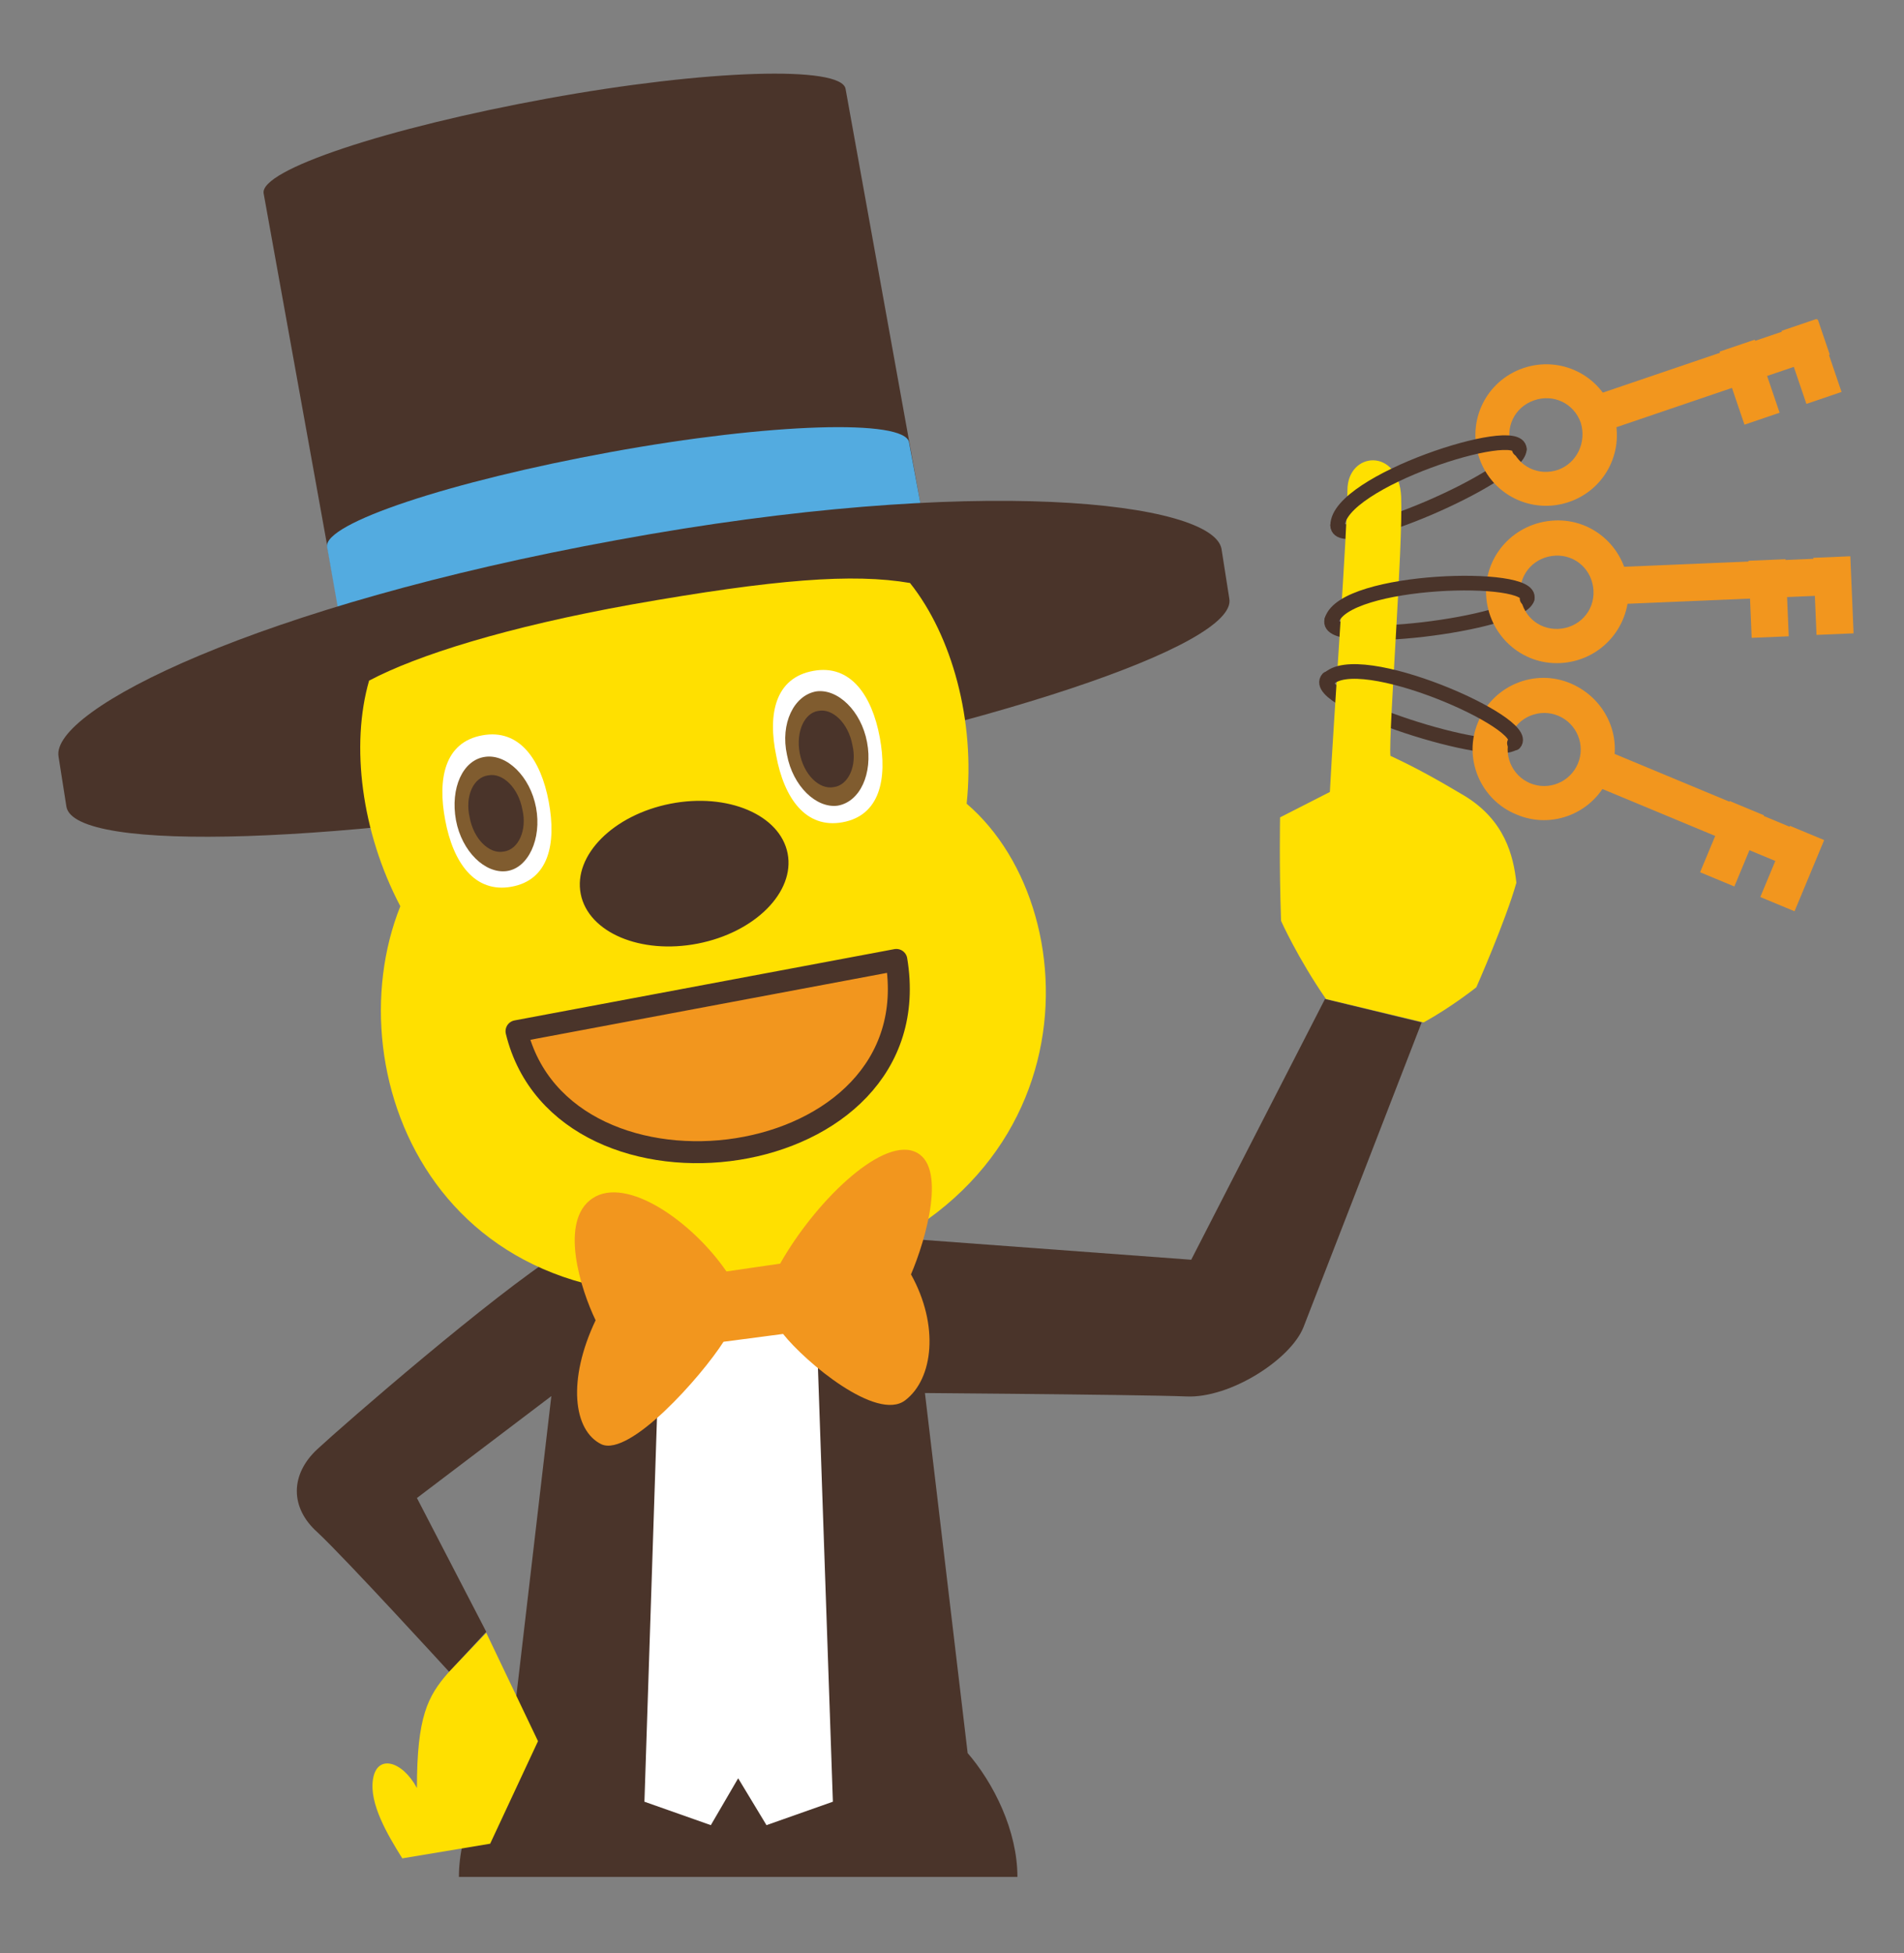 <?xml version="1.0" encoding="utf-8"?>
<!-- Generator: Adobe Illustrator 25.1.0, SVG Export Plug-In . SVG Version: 6.00 Build 0)  -->
<svg version="1.1" id="レイヤー_2_1_" xmlns="http://www.w3.org/2000/svg" xmlns:xlink="http://www.w3.org/1999/xlink" x="0px"
	 y="0px" viewBox="0 0 195 200" style="enable-background:new 0 0 195 200;" xml:space="preserve">
<rect x="0" y="0" width="195" height="200" fill="#808080" stroke="none"/>
<style type="text/css">
	.st0{fill:none;stroke:#4A342A;stroke-width:1.5;stroke-linecap:round;stroke-miterlimit:10;}
	.st1{fill:#4A342A;}
	.st2{fill:#FFFFFF;}
	.st3{fill:#53ABE0;}
	.st4{fill:#FFE000;}
	.st5{fill:#F2961E;stroke:#4A342A;stroke-width:2.25;stroke-linecap:round;stroke-linejoin:round;stroke-miterlimit:10;}
	.st6{fill:#805C2F;}
	.st7{fill:#F2961E;}
</style>
<g>
	<path class="st0" d="M156.4,61.3c-0.8,2.6-20.9,5.1-20,2.2"/>
	<path class="st0" d="M155.1,76c-1.8,2-21.1-4.2-19.1-6.5"/>
	<path class="st0" d="M155.6,46c0,2.7-18.6,10.8-18.6,7.8"/>
	<path class="st1" d="M104.2,192.2c0-4.7-2.4-9.6-5.2-12.8H52.2c-2.8,3.1-5.2,8.1-5.2,12.8H104.2z"/>
	<path class="st1" d="M57.3,128.3c-6.8,4.3-22,17.5-24.8,20.1c-2.8,2.6-2.8,6,0,8.5c2.8,2.6,13.5,14.3,13.5,14.3l3.8-4.1l-7.1-13.7
		l18.6-14.1C61.3,139.4,62.4,129.8,57.3,128.3z"/>
	<path class="st1" d="M89.6,126.6L122,129l13.7-26.7l9.9,2.4c0,0-11,28.4-12.1,31.2c-1.3,3.3-7.5,7.3-12,7.1
		c-4.5-0.2-33.1-0.4-33.1-0.4L89.6,126.6z"/>
	<polygon class="st1" points="92.8,126.4 99.1,179.5 75.6,187.9 52.2,179.5 58.4,126.4 	"/>
	<polygon class="st2" points="75.6,182.1 78.5,186.9 85.3,184.5 83.3,126.4 67.9,126.4 66,184.5 72.8,186.9 	"/>
	<path class="st1" d="M94.9,55.1c0.4,2.4-12.6,6.7-29,9.7s-30.2,3.4-30.6,1L27,19.8c-0.4-2.4,12.6-6.7,29-9.7s30.2-3.4,30.6-1
		L94.9,55.1z"/>
	<path class="st3" d="M35.3,66.2L33.5,56c-0.4-2.4,12.6-6.7,29-9.7s30.2-3.4,30.6-1L95,55.5L35.3,66.2z"/>
	<path class="st1" d="M125.9,61.3c0.9,4.8-25.1,13.4-58,19.3c-32.9,5.9-60.3,6.8-61.1,2L6,77.5C5.1,72.7,26.4,62,63.2,55.3
		c37-6.8,61-3.9,61.9,0.9L125.9,61.3z"/>
	<path class="st4" d="M78.6,131.6C112,125,112.1,93.5,99,82.3c0.9-8.5-1.5-17.2-5.8-22.6c-5.8-1-13.8-0.4-28.5,2.2
		c-12.8,2.3-22,5.2-26.9,7.8C35.9,76.3,37,85.2,41,92.8C34,110.3,45.2,138.1,78.6,131.6z"/>
	<path class="st5" d="M52.9,105.6c4.8,19.7,42.6,14.9,38.9-7.3L52.9,105.6z"/>
	<ellipse transform="matrix(0.981 -0.192 0.192 0.981 -15.883 15.123)" class="st1" cx="70.1" cy="89.5" rx="10.8" ry="7.3"/>
	<path class="st2" d="M45.6,84c0.8,4.3,3,7.5,6.8,6.8c3.8-0.7,4.6-4.4,3.8-8.7c-0.8-4.3-3-7.5-6.8-6.8C45.5,76,44.8,79.8,45.6,84z"
		/>
	<path class="st6" d="M46.7,84c0.6,3.2,3,5.5,5.2,5.2s3.6-3.3,3-6.5c-0.6-3.2-3-5.5-5.2-5.2C47.4,77.8,46.1,80.7,46.7,84z"/>
	<path class="st1" d="M48.1,83.7c0.4,2.2,2,3.8,3.5,3.5c1.5-0.2,2.4-2.2,1.9-4.3c-0.4-2.2-2-3.8-3.5-3.5
		C48.5,79.6,47.6,81.5,48.1,83.7z"/>
	<path class="st2" d="M79.5,77.4c0.8,4.3,3,7.5,6.8,6.8c3.8-0.7,4.6-4.4,3.8-8.7s-3-7.5-6.8-6.8C79.4,69.4,78.6,73.1,79.5,77.4z"/>
	<path class="st6" d="M80.6,77.3c0.6,3.2,3,5.5,5.2,5.2c2.3-0.4,3.6-3.3,3-6.5c-0.6-3.2-3-5.5-5.2-5.2
		C81.3,71.2,79.9,74.1,80.6,77.3z"/>
	<path class="st1" d="M81.9,77.1c0.4,2.2,2,3.8,3.5,3.5c1.5-0.2,2.4-2.2,1.9-4.3c-0.4-2.2-2-3.8-3.5-3.5
		C82.4,73,81.5,74.9,81.9,77.1z"/>
	<path class="st7" d="M74.1,137.4c-2.3,3.6-9.6,11.8-12.5,10.5c-2.9-1.4-3.5-6.6-0.6-12.7c-1.5-3.1-3.8-10.2-0.3-12.5
		c3.5-2.3,10.2,2.4,13.7,7.5l5.5-0.8c3.5-6.2,10.2-12.8,13.7-11.5c3.5,1.3,1.2,9.1-0.3,12.6c2.9,5.2,2.3,10.7-0.6,12.9
		c-2.9,2.2-10.2-3.9-12.5-6.8L74.1,137.4z"/>
	<path class="st4" d="M135.8,102.3c-2.9-4.2-4.6-8-4.6-8c-0.2-5.7-0.1-10.6-0.1-10.6l5.1-2.6c0.4-7.7,1.8-26.9,1.8-30.9
		c0-4,5.3-4.4,5.5,0.7c0.2,5.1-1.3,24.3-1.1,26.5c2.8,1.3,4.9,2.5,7.6,4.1c4.1,2.5,5,6.1,5.3,8.9c-1.1,3.9-4.1,10.7-4.1,10.7
		s-2.5,2-5.4,3.6L135.8,102.3z"/>
	<path class="st4" d="M49.8,167.2l5.3,11.1l-4.9,10.5l-9,1.5c-1.5-2.4-3.4-5.6-3-8.1c0.4-2.6,3-1.9,4.5,0.9c0-7.3,1.1-9.4,3.2-11.8
		L49.8,167.2z"/>
	<g>
		<path class="st7" d="M160.7,51.4c-3.8,1.3-7.9-0.7-9.2-4.5c-1.3-3.8,0.7-7.9,4.5-9.2c3.8-1.3,7.9,0.7,9.2,4.5
			C166.5,46,164.5,50.1,160.7,51.4z M161.9,43.3c-0.7-2-2.8-3-4.8-2.3c-2,0.7-3,2.8-2.3,4.8c0.7,2,2.8,3,4.8,2.3
			C161.5,47.4,162.5,45.3,161.9,43.3z"/>
		
			<rect x="162.2" y="36.6" transform="matrix(0.947 -0.322 0.322 0.947 -3.079 58.401)" class="st7" width="25.2" height="3.8"/>
		
			<rect x="181.6" y="35" transform="matrix(0.322 0.947 -0.947 0.322 160.729 -150.59)" class="st7" width="7.9" height="3.8"/>
		
			<rect x="175.3" y="37.2" transform="matrix(0.322 0.947 -0.947 0.322 158.498 -143.205)" class="st7" width="7.9" height="3.8"/>
	</g>
	<path class="st0" d="M137,53.8c0-4.5,18.6-10.5,18.6-7.8"/>
	<g>
		<path class="st7" d="M159.8,67.9c-4,0.2-7.4-2.9-7.6-7c-0.2-4,2.9-7.4,7-7.6c4-0.2,7.4,2.9,7.6,7
			C166.9,64.4,163.8,67.7,159.8,67.9z M163.2,60.5c-0.1-2.1-1.8-3.7-3.9-3.6c-2.1,0.1-3.7,1.8-3.6,3.9c0.1,2.1,1.8,3.7,3.9,3.6
			C161.7,64.3,163.3,62.6,163.2,60.5z"/>
		
			<rect x="164.3" y="57.6" transform="matrix(0.999 -4.207170e-02 4.207170e-02 0.999 -2.346 7.497)" class="st7" width="25.2" height="3.8"/>
		
			<rect x="183.7" y="59.1" transform="matrix(4.206919e-02 0.999 -0.999 4.206919e-02 240.816 -129.039)" class="st7" width="7.9" height="3.8"/>
		
			<rect x="177.1" y="59.4" transform="matrix(4.206919e-02 0.999 -0.999 4.206919e-02 234.753 -122.157)" class="st7" width="7.9" height="3.8"/>
	</g>
	<path class="st0" d="M136.4,63.5c1.3-4.3,20.8-4.8,20-2.2"/>
	<g>
		<path class="st7" d="M155.3,83.4c-3.7-1.5-5.5-5.8-3.9-9.5c1.5-3.7,5.8-5.5,9.5-3.9s5.5,5.8,3.9,9.5C163.3,83.2,159,85,155.3,83.4
			z M161.6,78.2c0.8-1.9-0.1-4.1-2-4.9c-1.9-0.8-4.1,0.1-4.9,2c-0.8,1.9,0.1,4.1,2,4.9C158.6,81,160.8,80.1,161.6,78.2z"/>
		
			<rect x="161.8" y="81.1" transform="matrix(0.923 0.384 -0.384 0.923 45.228 -60.588)" class="st7" width="25.2" height="3.8"/>
		
			<rect x="179.6" y="87.1" transform="matrix(-0.384 0.923 -0.923 -0.384 336.183 -46.298)" class="st7" width="7.9" height="3.8"/>
		
			<rect x="173.5" y="84.6" transform="matrix(-0.384 0.923 -0.923 -0.384 325.368 -44.166)" class="st7" width="7.9" height="3.8"/>
	</g>
	<path class="st0" d="M136,69.6c3-3.4,20.9,4.5,19.1,6.5"/>
</g>
</svg>
